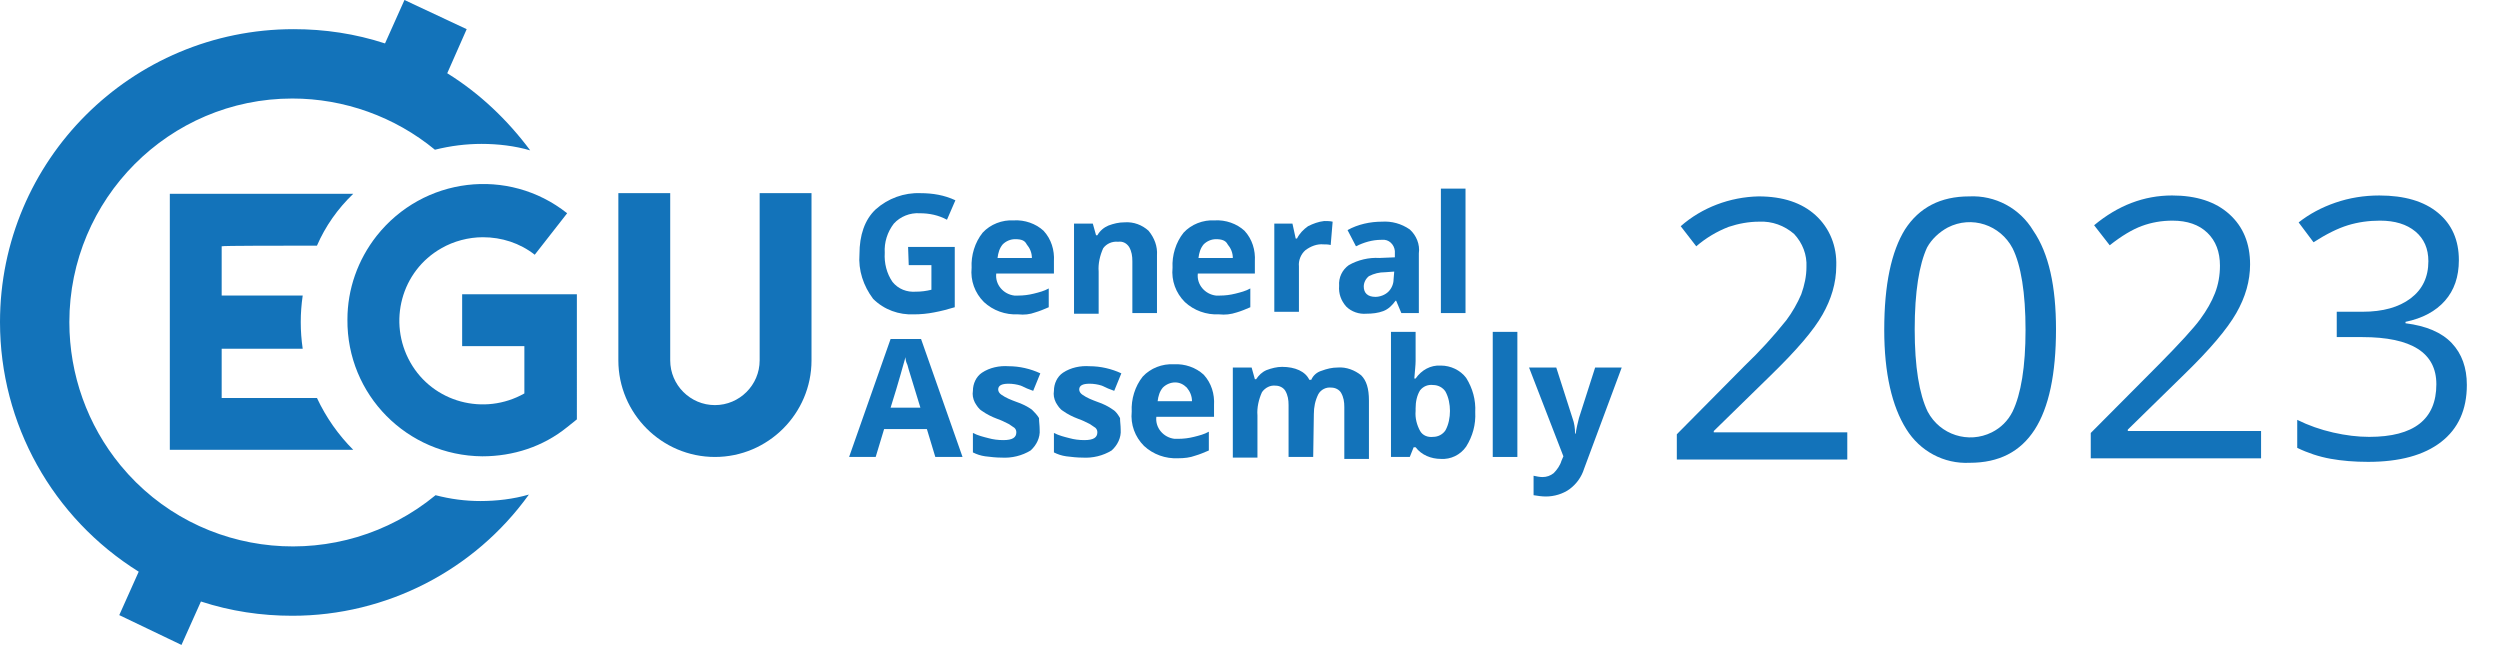 <?xml version="1.0" encoding="UTF-8"?>
<!-- Generator: Adobe Illustrator 26.3.1, SVG Export Plug-In . SVG Version: 6.00 Build 0)  -->
<svg xmlns="http://www.w3.org/2000/svg" xmlns:xlink="http://www.w3.org/1999/xlink" version="1.1" id="Layer_1" x="0px" y="0px" viewBox="0 0 385.7 99.5" style="enable-background:new 0 0 385.7 99.5;" xml:space="preserve">
<style type="text/css">
	.st0{fill:#1373BA;}
</style>
<path class="st0" d="M140.1,38.1h7.2v9.3c-1,0.3-2.1,0.6-3.2,0.8c-1,0.2-2.1,0.3-3.1,0.3c-2.3,0.1-4.6-0.7-6.3-2.4  c-1.5-2-2.3-4.4-2.1-6.9c0-2.9,0.8-5.3,2.5-6.9c1.9-1.7,4.4-2.6,6.9-2.5c1.9,0,3.7,0.3,5.4,1.1l-1.3,3c-1.3-0.7-2.7-1-4.2-1  c-1.5-0.1-3,0.5-4,1.6c-1,1.3-1.5,2.9-1.4,4.5c-0.1,1.6,0.3,3.2,1.2,4.5c0.9,1.1,2.2,1.6,3.6,1.5c0.8,0,1.6-0.1,2.4-0.3v-3.8h-3.5  L140.1,38.1L140.1,38.1z"></path>
<path class="st0" d="M157.1,48.5c-2,0.1-3.9-0.6-5.3-1.9c-1.4-1.4-2.1-3.3-1.9-5.3c-0.1-1.9,0.5-3.9,1.7-5.4c1.2-1.3,3-2,4.8-1.9  c1.7-0.1,3.4,0.5,4.6,1.6c1.2,1.3,1.7,3,1.6,4.7v1.9h-8.9c-0.2,1.7,1.1,3.2,2.8,3.4c0.2,0,0.4,0,0.6,0c0.8,0,1.6-0.1,2.4-0.3  c0.8-0.2,1.6-0.4,2.3-0.8v2.9c-0.7,0.3-1.4,0.6-2.1,0.8C158.9,48.5,158,48.6,157.1,48.5z M156.6,36.9c-0.7,0-1.4,0.3-1.9,0.8  c-0.5,0.6-0.7,1.3-0.8,2.1h5.3c0-0.8-0.3-1.5-0.8-2.1C158.1,37.1,157.6,36.9,156.6,36.9z"></path>
<path class="st0" d="M178.5,48.3h-3.8v-8c0-0.8-0.1-1.5-0.5-2.2c-0.4-0.6-1-0.9-1.7-0.8c-0.9-0.1-1.8,0.3-2.3,1  c-0.5,1.1-0.8,2.4-0.7,3.6v6.5h-3.8V34.5h2.9l0.5,1.8h0.2c0.4-0.7,1-1.2,1.7-1.5c0.8-0.3,1.6-0.5,2.5-0.5c1.4-0.1,2.7,0.4,3.7,1.3  c0.9,1.1,1.4,2.4,1.3,3.8L178.5,48.3L178.5,48.3z"></path>
<path class="st0" d="M188.1,48.5c-2,0.1-3.9-0.6-5.3-1.9c-1.4-1.4-2.1-3.3-1.9-5.3c-0.1-1.9,0.5-3.9,1.7-5.4c1.2-1.3,3-2,4.8-1.9  c1.7-0.1,3.4,0.5,4.6,1.6c1.2,1.3,1.7,3,1.6,4.7v1.9h-8.8c-0.2,1.7,1.1,3.2,2.8,3.4c0.2,0,0.4,0,0.6,0c0.8,0,1.6-0.1,2.4-0.3  c0.8-0.2,1.6-0.4,2.3-0.8v2.9c-0.7,0.3-1.4,0.6-2.1,0.8C189.9,48.5,189,48.6,188.1,48.5z M187.6,36.9c-0.7,0-1.4,0.3-1.9,0.8  c-0.5,0.6-0.7,1.3-0.8,2.1h5.3c0-0.8-0.3-1.5-0.8-2.1C189.1,37.1,188.5,36.9,187.6,36.9z"></path>
<path class="st0" d="M204.3,34.1c0.4,0,0.9,0,1.3,0.1l-0.3,3.6c-0.4-0.1-0.7-0.1-1.1-0.1c-1-0.1-2,0.3-2.8,0.9  c-0.7,0.6-1.1,1.6-1,2.5v7h-3.8V34.5h2.8l0.5,2.3h0.2c0.4-0.8,1-1.4,1.7-1.9C202.6,34.5,203.4,34.2,204.3,34.1z"></path>
<path class="st0" d="M216.2,48.3l-0.8-1.9h-0.1c-0.5,0.7-1.1,1.3-1.9,1.6c-0.8,0.3-1.7,0.4-2.6,0.4c-1.1,0.1-2.3-0.3-3.1-1.1  c-0.8-0.9-1.2-2-1.1-3.2c-0.1-1.3,0.5-2.5,1.5-3.2c1.4-0.8,3.1-1.2,4.7-1.1l2.4-0.1v-0.6c0.1-1-0.6-2-1.6-2.1c-0.2,0-0.3,0-0.5,0  c-1.4,0-2.7,0.4-3.9,1l-1.3-2.5c1.6-0.9,3.5-1.3,5.3-1.3c1.5-0.1,3,0.3,4.3,1.2c1,0.9,1.6,2.3,1.4,3.7v9.2L216.2,48.3z M215.1,41.9  l-1.4,0.1c-0.9,0-1.7,0.2-2.5,0.6c-0.5,0.4-0.8,1-0.8,1.6c0,1,0.6,1.6,1.8,1.6c0.7,0,1.5-0.3,2-0.8s0.8-1.2,0.8-1.9L215.1,41.9  L215.1,41.9z"></path>
<path class="st0" d="M226.1,48.3h-3.8V29.1h3.8V48.3z"></path>
<path class="st0" d="M144.3,70.5l-1.3-4.3h-6.6l-1.3,4.3H131l6.4-18.2h4.7l6.4,18.2H144.3z M142,62.9c-1.2-4-1.9-6.1-2-6.6  c-0.2-0.4-0.3-0.8-0.3-1.2c-0.3,1-1,3.7-2.3,7.8H142z"></path>
<path class="st0" d="M160.4,66.3c0.1,1.2-0.5,2.4-1.4,3.2c-1.3,0.8-2.9,1.2-4.5,1.1c-0.8,0-1.7-0.1-2.5-0.2  c-0.7-0.1-1.3-0.3-1.9-0.6v-3c0.8,0.4,1.6,0.6,2.4,0.8c0.7,0.2,1.5,0.3,2.3,0.3c1.4,0,2-0.4,2-1.2c0-0.3-0.1-0.5-0.3-0.7  c-0.3-0.2-0.6-0.4-0.9-0.6c-0.6-0.3-1.2-0.6-1.8-0.8c-0.8-0.3-1.6-0.7-2.3-1.2c-0.5-0.3-0.8-0.8-1.1-1.3c-0.3-0.6-0.4-1.2-0.3-1.8  c0-1.1,0.5-2.2,1.4-2.8c1.2-0.8,2.7-1.1,4.1-1c1.7,0,3.4,0.4,4.9,1.1l-1.1,2.7c-0.6-0.2-1.3-0.5-1.9-0.8c-0.6-0.2-1.3-0.3-1.9-0.3  c-1.1,0-1.6,0.3-1.6,0.9c0,0.3,0.2,0.6,0.5,0.8c0.7,0.5,1.5,0.8,2.3,1.1c0.9,0.3,1.7,0.7,2.4,1.2c0.4,0.4,0.8,0.8,1.1,1.3  C160.3,65.1,160.4,65.6,160.4,66.3z"></path>
<path class="st0" d="M172.9,66.3c0.1,1.2-0.5,2.4-1.4,3.2c-1.3,0.8-2.9,1.2-4.5,1.1c-0.8,0-1.7-0.1-2.5-0.2  c-0.7-0.1-1.3-0.3-1.9-0.6v-3c0.8,0.4,1.6,0.6,2.4,0.8c0.7,0.2,1.5,0.3,2.3,0.3c1.4,0,2-0.4,2-1.2c0-0.3-0.1-0.5-0.3-0.7  c-0.3-0.2-0.6-0.4-0.9-0.6c-0.6-0.3-1.2-0.6-1.8-0.8c-0.8-0.3-1.6-0.7-2.3-1.2c-0.5-0.3-0.8-0.8-1.1-1.3c-0.3-0.6-0.4-1.2-0.3-1.8  c0-1.1,0.5-2.2,1.4-2.8c1.2-0.8,2.7-1.1,4.1-1c1.7,0,3.4,0.4,4.9,1.1l-1.1,2.7c-0.6-0.2-1.3-0.5-1.9-0.8c-0.6-0.2-1.3-0.3-1.9-0.3  c-1.1,0-1.6,0.3-1.6,0.9c0,0.3,0.2,0.6,0.5,0.8c0.7,0.5,1.5,0.8,2.3,1.1c0.9,0.3,1.7,0.7,2.4,1.2c0.5,0.3,0.8,0.8,1.1,1.3  C172.8,65.1,172.9,65.6,172.9,66.3z"></path>
<path class="st0" d="M181.8,70.7c-2,0.1-3.9-0.6-5.3-1.9c-1.4-1.4-2.1-3.3-1.9-5.3c-0.1-1.9,0.5-3.9,1.7-5.4c1.2-1.3,3-2,4.8-1.9  c1.7-0.1,3.4,0.5,4.6,1.6c1.2,1.3,1.7,3,1.6,4.7v1.8h-8.9c-0.2,1.7,1.1,3.2,2.8,3.4c0.2,0,0.4,0,0.6,0c0.8,0,1.6-0.1,2.4-0.3  c0.8-0.2,1.6-0.4,2.3-0.8v2.9c-0.7,0.3-1.4,0.6-2.1,0.8C183.6,70.6,182.7,70.7,181.8,70.7z M181.3,59c-0.7,0-1.4,0.3-1.9,0.8  c-0.5,0.6-0.7,1.3-0.8,2.1h5.3c0-0.8-0.3-1.5-0.8-2.1C182.6,59.3,182,59,181.3,59z"></path>
<path class="st0" d="M202.6,70.5h-3.8v-8c0-0.8-0.1-1.5-0.5-2.2c-0.3-0.5-0.9-0.8-1.5-0.8c-0.8-0.1-1.6,0.3-2.1,1  c-0.5,1.1-0.8,2.4-0.7,3.6v6.5h-3.8V56.7h2.9l0.5,1.8h0.2c0.4-0.6,0.9-1.1,1.6-1.4c0.8-0.3,1.6-0.5,2.4-0.5c2,0,3.6,0.7,4.2,2h0.3  c0.3-0.7,0.9-1.2,1.6-1.4c0.8-0.3,1.6-0.5,2.5-0.5c1.3-0.1,2.6,0.4,3.6,1.2c0.8,0.8,1.2,2,1.2,3.9v9h-3.8v-8c0-0.8-0.1-1.5-0.5-2.2  c-0.3-0.5-0.9-0.8-1.5-0.8c-0.8-0.1-1.6,0.3-2,1c-0.5,1-0.7,2-0.7,3.1L202.6,70.5L202.6,70.5z"></path>
<path class="st0" d="M222.3,56.4c1.5,0,3,0.7,3.9,1.9c1,1.6,1.5,3.4,1.4,5.3c0.1,1.9-0.4,3.7-1.4,5.3c-0.9,1.3-2.4,2-3.9,1.9  c-1.5,0-3-0.6-3.9-1.8h-0.3l-0.6,1.5h-2.9V51.2h3.8v4.5c0,0.6-0.1,1.4-0.2,2.7h0.2C219.3,57.1,220.7,56.3,222.3,56.4z M221.1,59.4  c-0.8-0.1-1.5,0.2-2,0.8c-0.5,0.8-0.7,1.8-0.7,2.8v0.4c-0.1,1.1,0.2,2.2,0.7,3.1c0.4,0.7,1.2,1,2,0.9c0.8,0,1.5-0.4,1.9-1  c0.5-0.9,0.7-2,0.7-3c0-1-0.2-2.1-0.7-3C222.6,59.8,221.9,59.4,221.1,59.4z"></path>
<path class="st0" d="M234.1,70.5h-3.8V51.2h3.8V70.5z"></path>
<path class="st0" d="M235.9,56.7h4.2l2.5,7.8c0.3,0.8,0.4,1.6,0.4,2.4h0.1c0.1-0.8,0.3-1.6,0.5-2.4l2.5-7.8h4.1l-5.8,15.6  c-0.4,1.3-1.2,2.4-2.3,3.2c-1,0.7-2.3,1.1-3.6,1.1c-0.6,0-1.3-0.1-1.9-0.2v-3c0.5,0.1,0.9,0.2,1.4,0.2c0.6,0,1.2-0.2,1.7-0.6  c0.5-0.5,1-1.2,1.2-1.9l0.3-0.7L235.9,56.7z"></path>
<path class="st0" d="M67.2,76.4c-14.7,12.1-36.5,10.1-48.6-4.6c-5.1-6.2-7.9-14-7.9-22.1c0-19,15.4-34.5,34.4-34.5  c8,0,15.8,2.8,22,7.9c2.4-0.6,4.8-0.9,7.2-0.9c2.5,0,5.1,0.3,7.5,1C78.3,18.5,74,14.4,69,11.3l3-6.8L62.4,0l-3,6.7  c-4.6-1.5-9.3-2.2-14.1-2.2C20.3,4.5,0,24.7,0,49.7c0,15.7,8.1,30.2,21.4,38.5l-3,6.7l9.6,4.6l3-6.7c4.6,1.5,9.3,2.2,14.1,2.2  c14.5,0,28.1-7,36.5-18.7c-2.4,0.7-5,1-7.5,1C71.8,77.3,69.5,77,67.2,76.4z"></path>
<path class="st0" d="M48.9,37.9c1.3-3,3.2-5.7,5.6-8H26.2v39.5h28.3c-2.3-2.3-4.2-5-5.6-8H34.2v-7.6h12.5c-0.2-1.4-0.3-2.7-0.3-4.1  c0-1.4,0.1-2.7,0.3-4.1H34.2V38C34.2,37.9,43.9,37.9,48.9,37.9z"></path>
<path class="st0" d="M71.3,53.4h9.6v7.3c-6.2,3.5-14.1,1.4-17.6-4.8s-1.4-14.1,4.8-17.6c1.9-1.1,4.2-1.7,6.4-1.7  c2.9,0,5.7,0.9,8,2.7l5-6.4c-9.1-7.2-22.2-5.6-29.4,3.5c-2.9,3.7-4.5,8.2-4.5,12.9c-0.1,11.6,9.2,21,20.8,21.1  c4.8,0,9.4-1.5,13.1-4.5l1.5-1.2V45.4H71.3V53.4z"></path>
<path class="st0" d="M117.2,29.8v25.8c0,3.8-3.1,6.9-6.9,6.9s-6.9-3.1-6.9-6.9V29.8h-8v25.8c0,8.2,6.7,14.9,14.9,14.9  s14.9-6.7,14.9-14.9V29.8H117.2z"></path>
<path class="st0" d="M285,70.9h-26.3V67l10.5-10.6c2.3-2.2,4.4-4.5,6.4-7c0.9-1.2,1.7-2.6,2.3-4c0.5-1.4,0.8-2.8,0.8-4.2  c0.1-1.9-0.6-3.7-1.9-5.1c-1.5-1.3-3.4-2-5.4-1.9c-1.6,0-3.2,0.3-4.7,0.8c-1.8,0.7-3.5,1.7-5,3l-2.4-3.1c3.3-2.9,7.6-4.5,12-4.6  c3.8,0,6.7,1,8.8,2.9c2.2,2,3.3,4.8,3.2,7.8c0,2.7-0.8,5.2-2.1,7.5c-1.4,2.5-4.1,5.6-8,9.4l-8.8,8.6v0.2H285V70.9z"></path>
<path class="st0" d="M317.2,50.8c0,6.9-1.1,12.1-3.3,15.5c-2.2,3.4-5.5,5.1-10,5.1c-4,0.2-7.7-1.8-9.8-5.2  c-2.2-3.5-3.4-8.6-3.4-15.3c0-7,1.1-12.1,3.2-15.5c2.2-3.4,5.5-5.1,9.9-5.1c4-0.2,7.8,1.8,9.9,5.3C316.1,39.1,317.2,44.2,317.2,50.8  z M295.4,50.8c0,5.8,0.7,10,2,12.7c1.9,3.6,6.3,5,9.9,3.2c1.4-0.7,2.5-1.8,3.2-3.2c1.3-2.7,2-6.9,2-12.6s-0.7-10-2-12.6  c-1.9-3.6-6.3-5.1-10-3.2c-1.3,0.7-2.5,1.8-3.2,3.1C296.1,40.8,295.4,45,295.4,50.8z"></path>
<g>
	<path class="st0" d="M348.838,70.709h-26.277v-3.91l10.527-10.582c3.208-3.244,5.322-5.56,6.344-6.946   c1.021-1.385,1.786-2.734,2.297-4.047c0.51-1.312,0.766-2.725,0.766-4.238c0-2.133-0.647-3.823-1.941-5.072   c-1.295-1.248-3.09-1.873-5.387-1.873c-1.659,0-3.231,0.273-4.717,0.82c-1.486,0.547-3.141,1.541-4.963,2.98l-2.406-3.09   c3.682-3.063,7.692-4.594,12.031-4.594c3.755,0,6.699,0.962,8.832,2.885c2.133,1.924,3.199,4.508,3.199,7.752   c0,2.534-0.711,5.041-2.133,7.52c-1.422,2.479-4.084,5.616-7.984,9.407l-8.75,8.559v0.219h20.562V70.709z"></path>
	<path class="st0" d="M379.354,40.139c0,2.553-0.716,4.64-2.146,6.262c-1.432,1.623-3.459,2.707-6.084,3.254v0.219   c3.208,0.401,5.587,1.422,7.137,3.063c1.549,1.641,2.324,3.792,2.324,6.453c0,3.811-1.322,6.74-3.965,8.791   c-2.644,2.051-6.398,3.076-11.266,3.076c-2.115,0-4.052-0.16-5.811-0.479c-1.76-0.318-3.469-0.879-5.127-1.682v-4.32   c1.731,0.857,3.577,1.509,5.537,1.955c1.959,0.447,3.814,0.67,5.564,0.67c6.908,0,10.363-2.707,10.363-8.121   c0-4.849-3.811-7.273-11.43-7.273h-3.938v-3.911h3.992c3.117,0,5.587-0.688,7.41-2.064c1.822-1.376,2.734-3.285,2.734-5.729   c0-1.95-0.67-3.481-2.01-4.594c-1.34-1.111-3.158-1.668-5.455-1.668c-1.75,0-3.4,0.237-4.949,0.711   c-1.55,0.475-3.318,1.35-5.305,2.625l-2.297-3.062c1.641-1.294,3.531-2.311,5.674-3.049c2.142-0.738,4.397-1.107,6.768-1.107   c3.883,0,6.899,0.889,9.051,2.666C378.277,34.601,379.354,37.04,379.354,40.139z"></path>
</g>
</svg>
